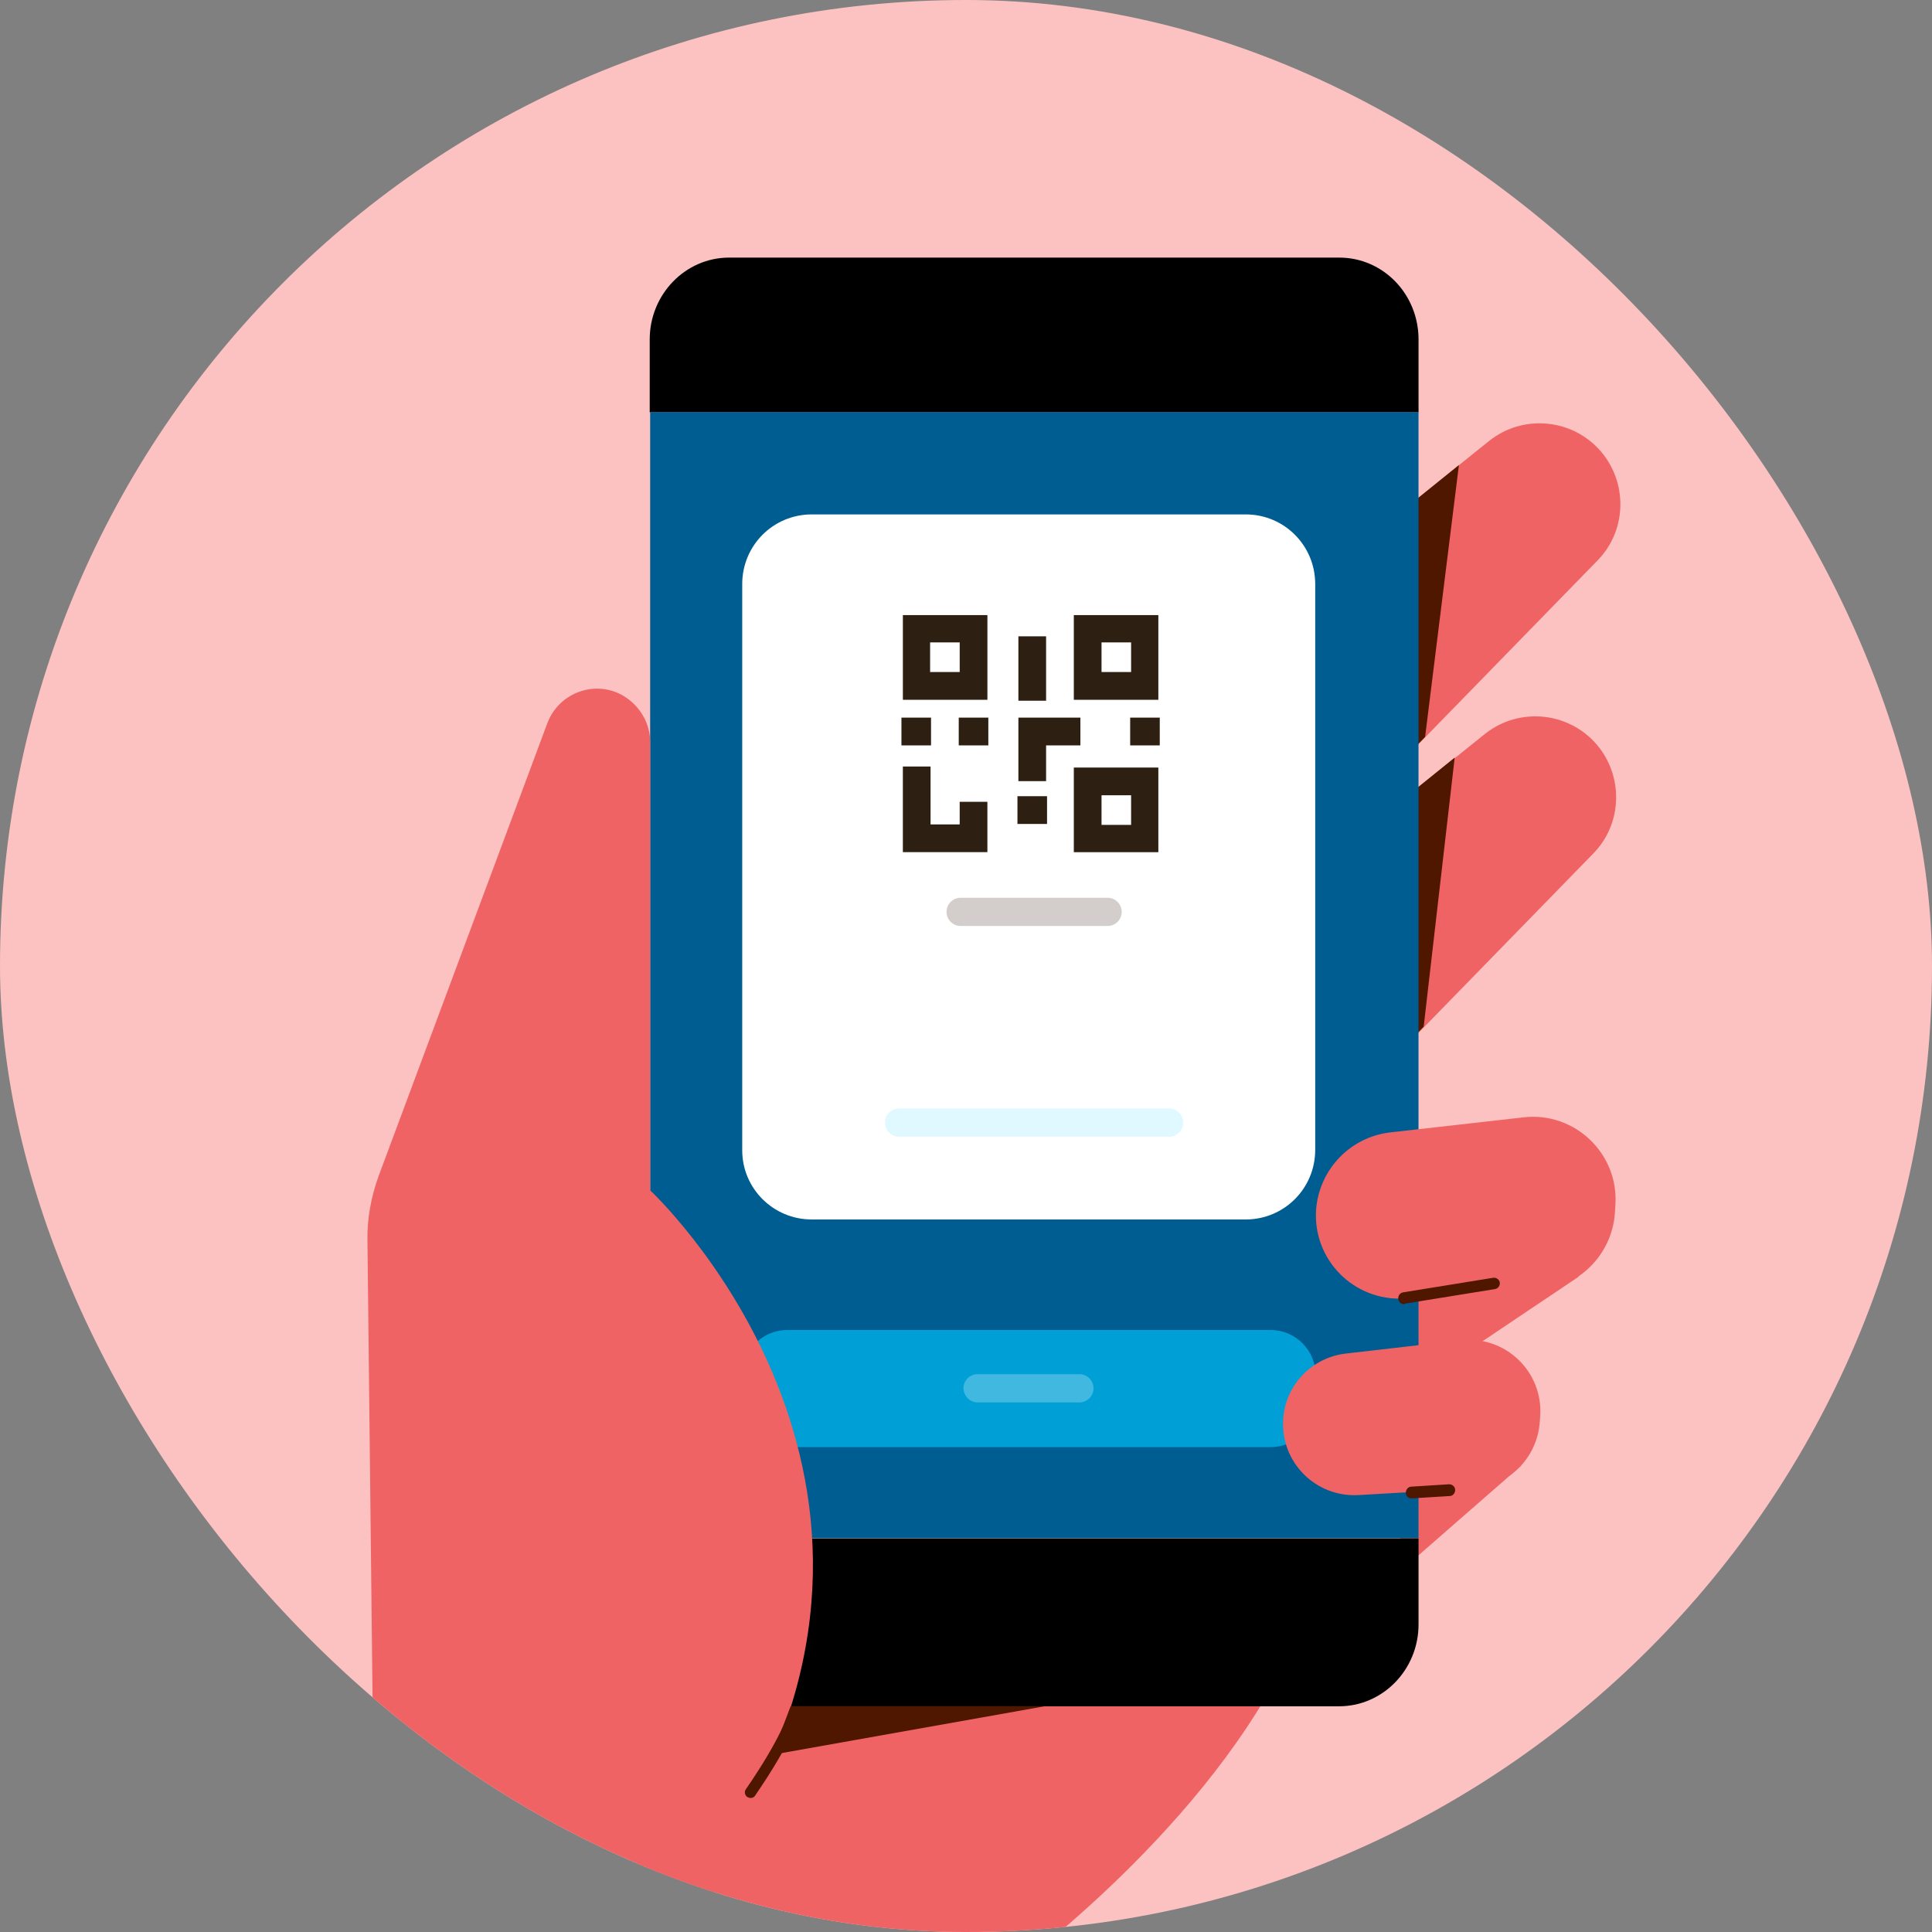 <svg width="120" height="120" viewBox="0 0 120 120" fill="none" xmlns="http://www.w3.org/2000/svg">
<rect x="0" y="0" width="120" height="120" fill="#808080" stroke="none"/>
<g clip-path="url(#clip0)">
<rect width="120" height="120" rx="60" fill="#FBC2C1"/>
<path d="M94.496 91.022L86.97 97.595V89.736L94.496 91.022Z" fill="#F06365"/>
<path d="M98.084 79.277L90.208 84.565L84.957 83.922L87.349 77.115L98.084 79.277Z" fill="#F06365"/>
<path d="M77.752 39.226L92.483 27.395C94.671 25.642 97.88 26.022 99.601 28.242C101.118 30.228 100.972 33.033 99.222 34.815L77.781 56.813V39.226H77.752Z" fill="#F06365"/>
<path d="M87.29 31.573L90.616 28.885L88.516 45.77L87.29 47.027V31.573Z" fill="#4F1600"/>
<path d="M77.489 57.428L92.22 45.596C94.408 43.843 97.617 44.223 99.338 46.443C100.855 48.43 100.709 51.234 98.959 53.016L77.518 75.014V57.428H77.489Z" fill="#F06365"/>
<path d="M86.445 50.21L90.354 47.055L88.428 63.765L87.582 64.642L86.445 50.21Z" fill="#4F1600"/>
<path d="M55.698 139.08L62.32 122.779C62.32 122.779 74.28 114.248 79.764 103.322L44.613 103.439L29.94 139.08H55.698Z" fill="#F06365"/>
<path d="M88.108 25.611V21.083C88.108 18.279 85.92 16 83.178 16H45.285C42.572 16 40.355 18.279 40.355 21.083V25.611H88.108Z" fill="black"/>
<path d="M40.355 95.551V100.897C40.355 103.701 42.542 105.98 45.284 105.98H83.178C85.891 105.98 88.108 103.701 88.108 100.897V95.551H40.355Z" fill="black"/>
<path d="M40.382 95.535L88.106 95.535L88.106 25.597L40.382 25.597L40.382 95.535Z" fill="#005D92"/>
<path d="M48.902 89.884H78.919C80.465 89.884 81.719 88.627 81.719 87.079V85.414C81.719 83.866 80.465 82.609 78.919 82.609H48.902C47.356 82.609 46.101 83.866 46.101 85.414V87.079C46.101 88.627 47.356 89.884 48.902 89.884Z" fill="#00A0D6"/>
<path d="M50.419 75.743H77.373C79.765 75.743 81.69 73.815 81.69 71.419V36.275C81.69 33.879 79.765 31.951 77.373 31.951H50.419C48.027 31.951 46.101 33.879 46.101 36.275V71.449C46.101 73.815 48.027 75.743 50.419 75.743Z" fill="white"/>
<path d="M66.697 38.205H71.947V43.464H66.697V38.205ZM70.255 39.9H68.418V41.74H70.255V39.9Z" fill="#2D2013"/>
<path d="M66.697 47.672H71.947V52.93H66.697V47.672ZM70.255 49.395H68.418V51.236H70.255V49.395Z" fill="#2D2013"/>
<path d="M56.078 52.928H61.329V49.802H59.608V51.205H57.799V47.611H56.078V52.928Z" fill="#2D2013"/>
<path d="M56.079 38.205H61.33V43.464H56.079V38.205ZM59.609 39.9H57.771V41.74H59.609V39.9Z" fill="#2D2013"/>
<path d="M72.035 44.574H70.197V46.298H72.035V44.574Z" fill="#2D2013"/>
<path d="M61.387 44.574H59.549V46.298H61.387V44.574Z" fill="#2D2013"/>
<path d="M65.034 49.453H63.196V51.177H65.034V49.453Z" fill="#2D2013"/>
<path d="M63.254 48.518H64.975V46.298H67.105V44.574H63.254V48.518Z" fill="#2D2013"/>
<path d="M64.975 39.522H63.254V43.524H64.975V39.522Z" fill="#2D2013"/>
<path d="M57.828 44.574H55.99V46.298H57.828V44.574Z" fill="#2D2013"/>
<path d="M55.845 70.603H72.618C73.085 70.603 73.493 70.223 73.493 69.726C73.493 69.259 73.114 68.85 72.618 68.85H55.845C55.378 68.85 54.969 69.229 54.969 69.726C54.969 70.223 55.378 70.603 55.845 70.603Z" fill="#E0F8FF"/>
<path d="M59.666 57.515H68.796C69.263 57.515 69.672 57.135 69.672 56.638C69.672 56.171 69.292 55.762 68.796 55.762H59.666C59.199 55.762 58.791 56.142 58.791 56.638C58.791 57.135 59.199 57.515 59.666 57.515Z" fill="#D3CECB"/>
<g opacity="0.5">
<path opacity="0.5" d="M60.716 87.106H67.046C67.513 87.106 67.921 86.727 67.921 86.23C67.921 85.763 67.542 85.353 67.046 85.353H60.716C60.249 85.353 59.841 85.733 59.841 86.23C59.87 86.727 60.249 87.106 60.716 87.106Z" fill="white"/>
</g>
<path d="M86.328 70.338L94.613 69.403C97.822 69.024 100.593 71.682 100.33 74.925L100.301 75.392C100.097 77.963 98.026 80.008 95.459 80.154L87.203 80.651C84.082 80.826 81.515 78.226 81.748 75.1C81.953 72.617 83.878 70.63 86.328 70.338Z" fill="#F06365"/>
<path d="M83.615 84.069L90.733 83.251C93.504 82.93 95.867 85.208 95.663 87.984L95.634 88.364C95.459 90.584 93.679 92.337 91.462 92.453L84.374 92.862C81.69 93.008 79.502 90.788 79.706 88.101C79.852 86.026 81.486 84.303 83.615 84.069Z" fill="#F06365"/>
<path d="M87.203 81.001C87.028 81.001 86.882 80.884 86.853 80.68C86.824 80.475 86.97 80.3 87.145 80.271L92.746 79.365C92.95 79.336 93.125 79.482 93.154 79.657C93.183 79.862 93.037 80.037 92.862 80.066L87.261 80.972C87.261 81.001 87.232 81.001 87.203 81.001Z" fill="#4F1600"/>
<path d="M87.67 93.068C87.466 93.068 87.32 92.922 87.32 92.717C87.32 92.513 87.466 92.338 87.67 92.338L90.004 92.191C90.208 92.191 90.383 92.338 90.383 92.542C90.383 92.746 90.237 92.922 90.033 92.922L87.67 93.068Z" fill="#4F1600"/>
<path d="M12 139.08L21.86 115.183C22.764 112.992 23.202 110.655 23.172 108.317L22.823 77.058C22.793 75.685 23.056 74.312 23.523 73.027L33.995 44.923C34.812 42.761 37.525 42.06 39.246 43.608C39.946 44.222 40.383 45.127 40.383 46.091V73.933C40.383 73.933 58.849 91.11 45.868 113.284L36.766 139.109H12V139.08Z" fill="#F06365"/>
<path d="M46.626 111.677C46.568 111.677 46.48 111.648 46.422 111.619C46.247 111.502 46.218 111.268 46.334 111.122C48.551 107.908 48.989 106.36 48.989 106.331C49.047 106.126 49.251 106.039 49.426 106.068C49.63 106.126 49.747 106.331 49.689 106.506C49.66 106.565 49.222 108.142 46.918 111.502C46.859 111.619 46.743 111.677 46.626 111.677Z" fill="#4F1600"/>
<path d="M47.968 108.99L64.887 105.98H49.106L47.968 108.99Z" fill="#4F1600"/>
</g>
<defs>
<clipPath id="clip0">
<rect width="120" height="120" rx="60" fill="white"/>
</clipPath>
</defs>
</svg>

